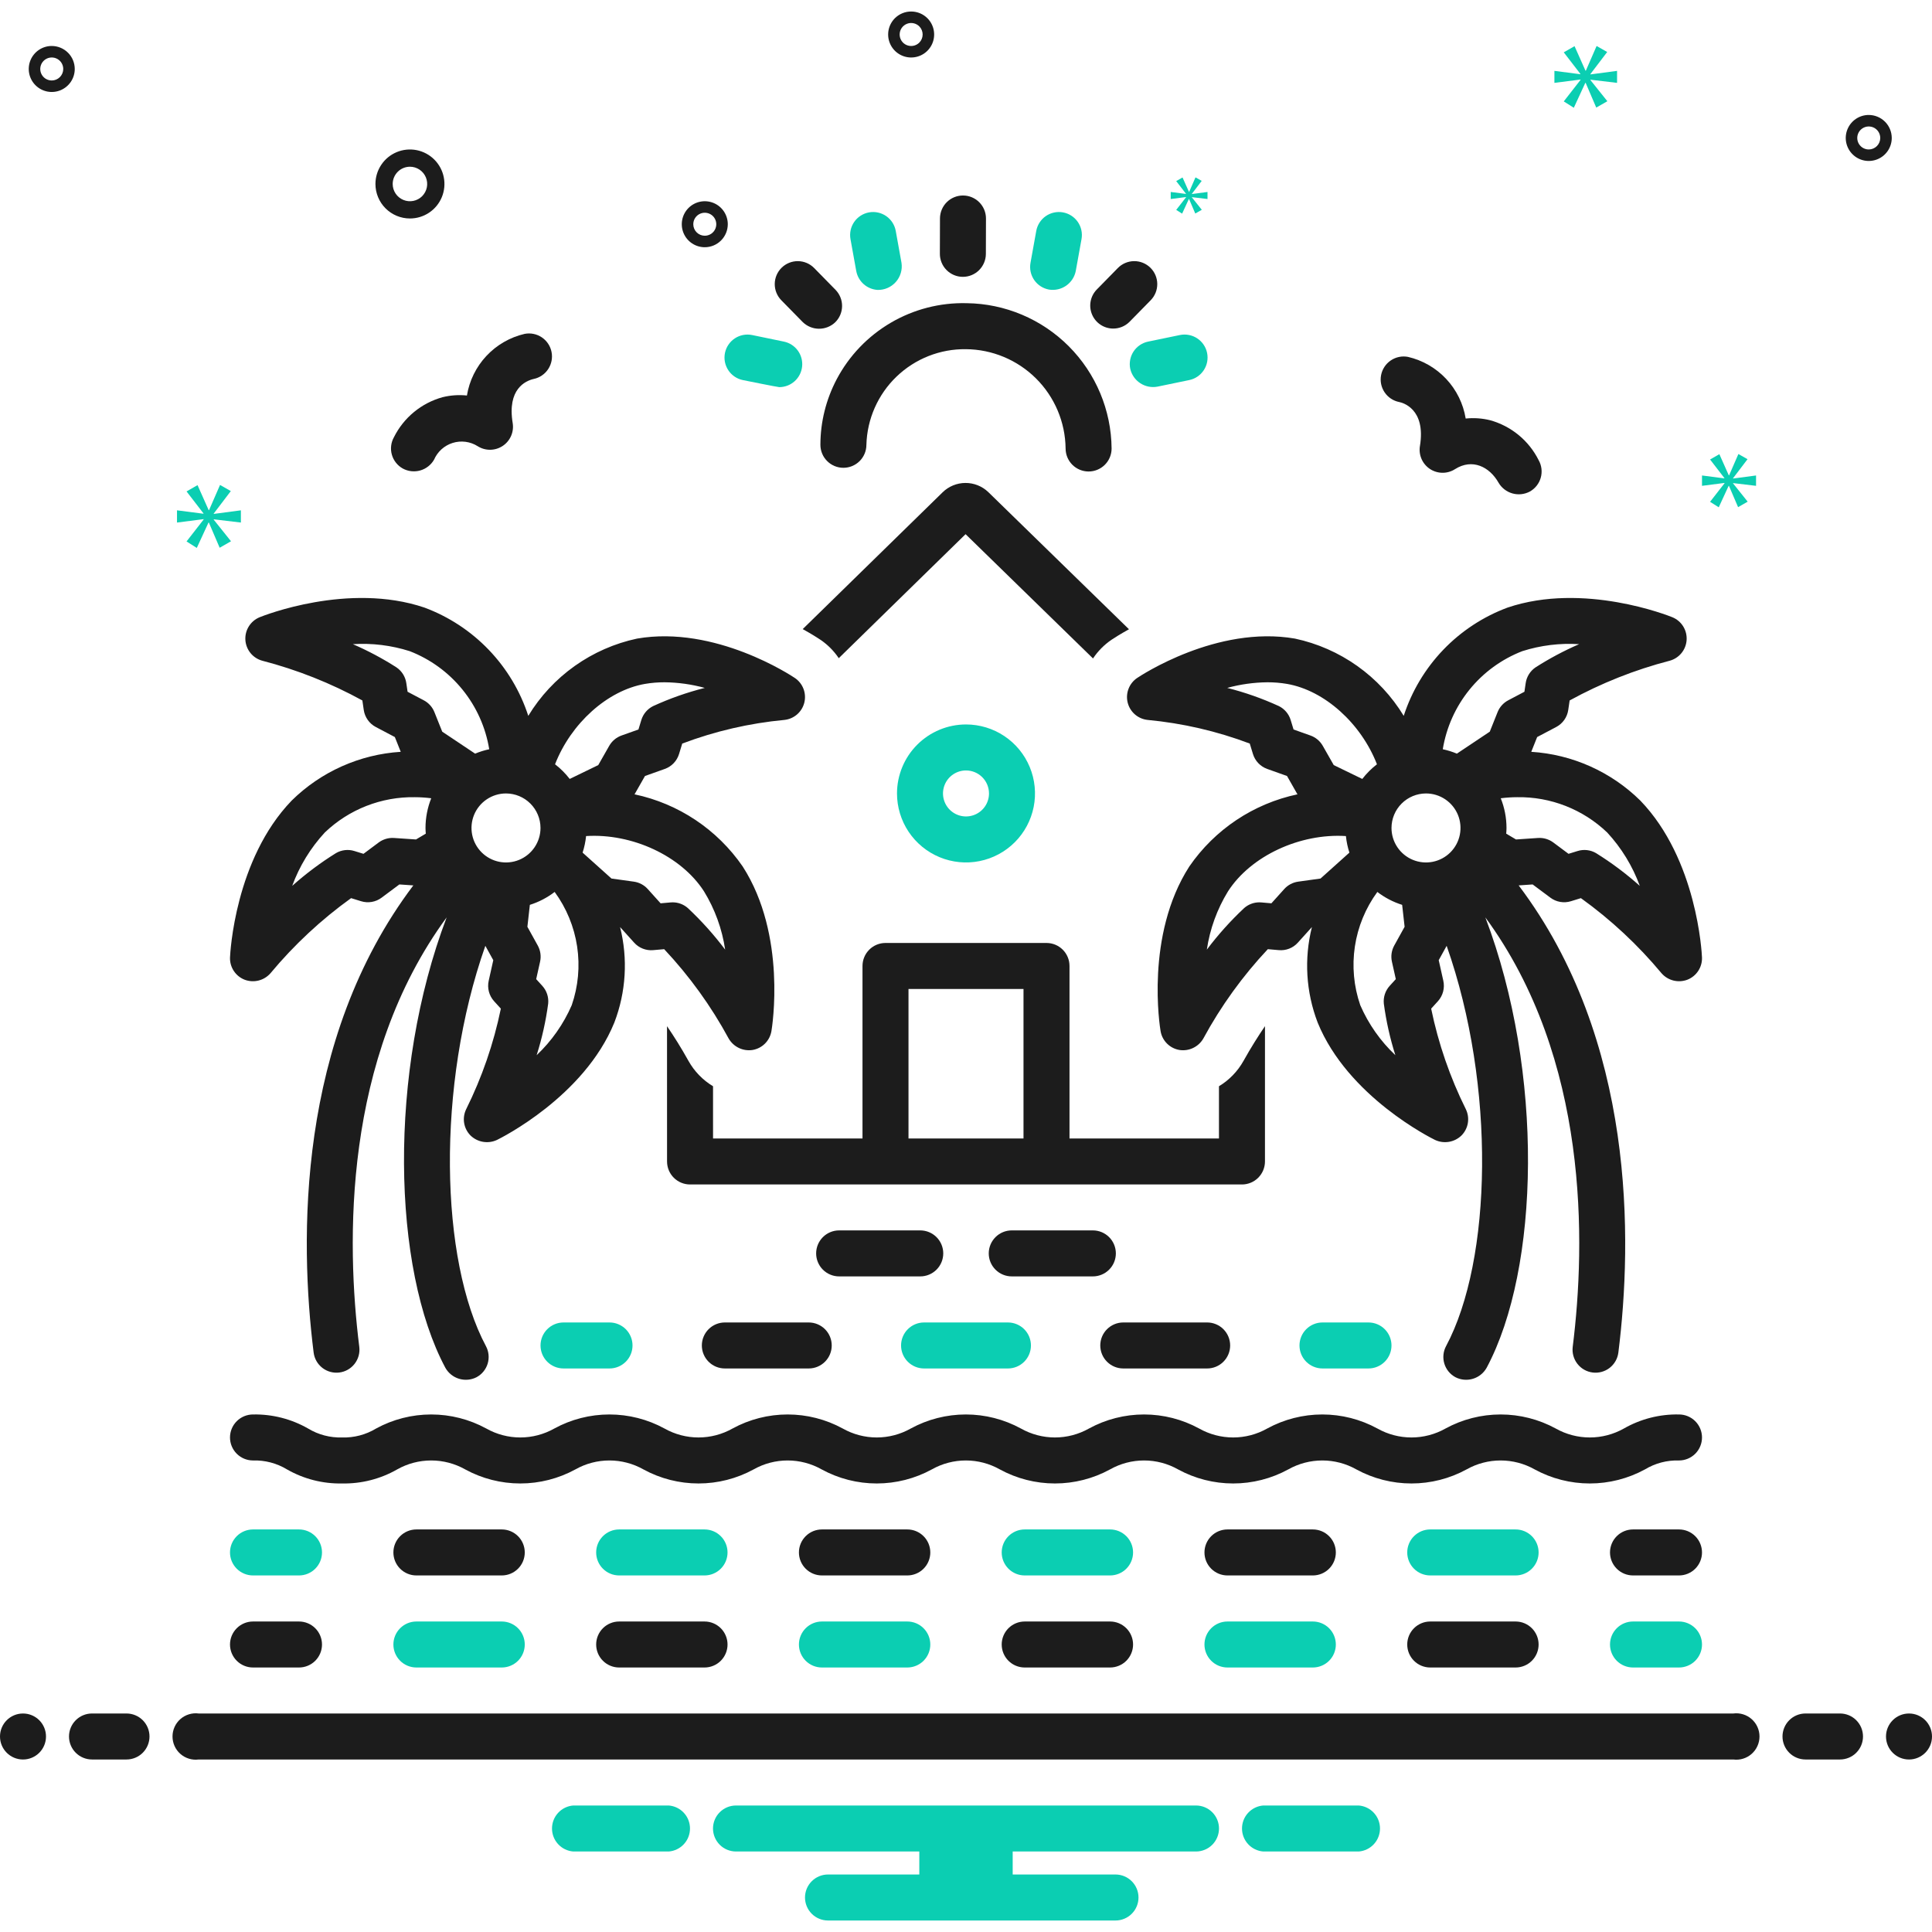 <svg width="168" height="168" viewBox="0 0 168 168" fill="none" xmlns="http://www.w3.org/2000/svg">
<path d="M83.721 24.073H83.728C84.257 24.073 84.765 23.863 85.139 23.49C85.514 23.116 85.726 22.609 85.728 22.08L85.737 19.006C85.739 18.475 85.53 17.966 85.156 17.59C84.782 17.214 84.274 17.001 83.744 17H83.737C83.208 17 82.7 17.209 82.325 17.583C81.951 17.957 81.739 18.464 81.737 18.993L81.728 22.067C81.726 22.597 81.935 23.107 82.309 23.483C82.683 23.859 83.191 24.072 83.721 24.073Z" fill="#1C1C1C"/>
<path d="M69.797 28.001C70.173 28.371 70.678 28.581 71.205 28.586C71.733 28.591 72.242 28.391 72.625 28.028C72.812 27.844 72.962 27.625 73.065 27.384C73.168 27.142 73.222 26.882 73.224 26.62C73.227 26.357 73.178 26.097 73.079 25.853C72.981 25.609 72.836 25.387 72.652 25.2L70.796 23.307C70.424 22.928 69.918 22.713 69.388 22.708C68.857 22.703 68.347 22.909 67.968 23.28C67.59 23.651 67.374 24.158 67.369 24.688C67.364 25.218 67.569 25.729 67.94 26.108L69.797 28.001Z" fill="#1C1C1C"/>
<path d="M74.456 23.568C74.538 24.008 74.764 24.408 75.099 24.706C75.433 25.003 75.857 25.18 76.304 25.21C76.603 25.219 76.901 25.161 77.176 25.042C77.451 24.923 77.697 24.745 77.896 24.521C78.095 24.297 78.243 24.032 78.328 23.745C78.414 23.457 78.436 23.155 78.392 22.858L77.891 20.081C77.797 19.559 77.499 19.096 77.064 18.793C76.628 18.491 76.09 18.374 75.568 18.468C75.046 18.562 74.583 18.86 74.28 19.295C73.978 19.731 73.861 20.269 73.955 20.791L74.456 23.568Z" fill="#0BCEB2"/>
<path d="M64.595 33.051C64.595 33.051 67.628 33.664 67.763 33.664C68.258 33.663 68.735 33.479 69.102 33.147C69.469 32.815 69.7 32.359 69.75 31.866C69.8 31.374 69.666 30.88 69.373 30.481C69.081 30.082 68.65 29.805 68.165 29.705L65.405 29.134C64.885 29.027 64.344 29.13 63.901 29.422C63.458 29.713 63.149 30.169 63.041 30.688C62.934 31.207 63.037 31.748 63.329 32.191C63.62 32.635 64.076 32.944 64.595 33.051Z" fill="#0BCEB2"/>
<path d="M96.775 28.571C97.039 28.575 97.301 28.526 97.546 28.429C97.791 28.331 98.014 28.185 98.203 28.001L100.06 26.108C100.244 25.92 100.389 25.698 100.487 25.455C100.585 25.211 100.635 24.951 100.632 24.688C100.63 24.425 100.575 24.166 100.473 23.924C100.37 23.682 100.22 23.463 100.033 23.279C99.845 23.095 99.623 22.95 99.38 22.852C99.136 22.754 98.875 22.704 98.613 22.707C98.35 22.71 98.09 22.764 97.849 22.867C97.607 22.97 97.388 23.119 97.204 23.307L95.348 25.2C95.082 25.483 94.903 25.836 94.835 26.218C94.766 26.601 94.81 26.994 94.962 27.352C95.113 27.709 95.365 28.015 95.687 28.231C96.009 28.448 96.387 28.566 96.775 28.571Z" fill="#1C1C1C"/>
<path d="M91.221 25.182C91.742 25.265 92.275 25.143 92.708 24.843C93.141 24.542 93.441 24.085 93.544 23.568L94.045 20.791C94.092 20.533 94.087 20.267 94.031 20.011C93.976 19.754 93.87 19.511 93.72 19.295C93.57 19.08 93.379 18.895 93.158 18.753C92.937 18.611 92.691 18.514 92.432 18.468C92.174 18.421 91.909 18.426 91.652 18.482C91.395 18.538 91.152 18.643 90.936 18.793C90.721 18.943 90.537 19.134 90.395 19.355C90.253 19.576 90.156 19.823 90.109 20.081L89.608 22.858C89.514 23.38 89.631 23.918 89.933 24.354C90.236 24.79 90.699 25.087 91.221 25.182Z" fill="#0BCEB2"/>
<path d="M98.282 32.069C98.399 32.583 98.71 33.032 99.151 33.321C99.592 33.611 100.127 33.719 100.646 33.622L103.405 33.051C103.663 32.999 103.908 32.896 104.126 32.748C104.344 32.601 104.531 32.412 104.675 32.192C104.82 31.973 104.92 31.727 104.97 31.468C105.019 31.21 105.017 30.944 104.964 30.686C104.911 30.429 104.807 30.184 104.659 29.967C104.511 29.749 104.321 29.563 104.101 29.419C103.881 29.275 103.635 29.175 103.376 29.127C103.118 29.078 102.852 29.08 102.595 29.134L99.835 29.705C99.578 29.758 99.334 29.862 99.116 30.009C98.899 30.157 98.713 30.346 98.569 30.565C98.424 30.785 98.325 31.031 98.276 31.289C98.227 31.547 98.228 31.812 98.282 32.069Z" fill="#0BCEB2"/>
<path d="M75.339 38.682C75.399 36.436 76.34 34.304 77.96 32.748C79.58 31.191 81.748 30.334 83.994 30.364C86.281 30.382 88.469 31.297 90.09 32.91C91.71 34.524 92.633 36.708 92.661 38.995C92.66 39.525 92.869 40.034 93.243 40.41C93.618 40.786 94.126 40.998 94.656 41C95.187 41.001 95.696 40.791 96.072 40.417C96.448 40.043 96.66 39.535 96.661 39.005C96.632 35.667 95.295 32.474 92.939 30.111C90.582 27.748 87.392 26.402 84.055 26.364C81.742 26.305 79.458 26.893 77.461 28.063C75.464 29.232 73.833 30.936 72.753 32.983C71.829 34.738 71.343 36.69 71.339 38.673C71.338 39.204 71.547 39.713 71.922 40.089C72.296 40.465 72.804 40.677 73.335 40.678C73.865 40.679 74.374 40.469 74.75 40.095C75.126 39.721 75.338 39.213 75.339 38.682Z" fill="#1C1C1C"/>
<path d="M78 68.996C78 70.182 78.352 71.342 79.011 72.329C79.671 73.316 80.608 74.085 81.704 74.539C82.8 74.993 84.007 75.112 85.171 74.88C86.334 74.649 87.403 74.077 88.243 73.238C89.082 72.399 89.653 71.33 89.885 70.166C90.116 69.002 89.997 67.796 89.543 66.7C89.089 65.603 88.32 64.666 87.333 64.007C86.347 63.347 85.187 62.996 84 62.996C82.409 62.997 80.884 63.63 79.759 64.755C78.634 65.88 78.002 67.405 78 68.996ZM86 68.996C86 69.391 85.883 69.778 85.663 70.107C85.443 70.436 85.131 70.692 84.765 70.843C84.4 70.995 83.998 71.034 83.61 70.957C83.222 70.88 82.865 70.689 82.586 70.41C82.306 70.13 82.116 69.774 82.038 69.386C81.961 68.998 82.001 68.596 82.152 68.23C82.304 67.865 82.56 67.552 82.889 67.333C83.218 67.113 83.604 66.996 84 66.996C84.53 66.996 85.039 67.207 85.414 67.582C85.789 67.957 85.999 68.465 86 68.996Z" fill="#0BCEB2"/>
<path d="M109.997 100.997L109.998 89.231C109.401 90.106 108.77 91.104 108.133 92.248C107.625 93.157 106.889 93.918 105.997 94.456L105.997 98.997H93V83.997C93 83.466 92.79 82.957 92.414 82.582C92.039 82.207 91.531 81.997 91 81.997H77C76.47 81.997 75.961 82.207 75.586 82.582C75.211 82.957 75 83.466 75 83.997V98.997H62.004L62.003 94.457C61.111 93.92 60.374 93.159 59.866 92.249C59.23 91.106 58.599 90.108 58.002 89.234L58.004 100.997C58.004 101.527 58.214 102.036 58.589 102.411C58.965 102.786 59.473 102.997 60.004 102.997H107.997C108.527 102.997 109.036 102.786 109.411 102.411C109.786 102.036 109.997 101.527 109.997 100.997ZM89 98.997H79V85.997H89V98.997Z" fill="#1C1C1C"/>
<path d="M71.354 55.639C71.978 56.065 72.515 56.606 72.936 57.233L83.963 46.45L95.045 57.257C95.469 56.62 96.012 56.07 96.644 55.638C96.832 55.511 97.374 55.161 98.171 54.718L85.93 42.782C85.394 42.272 84.681 41.99 83.941 41.996C83.201 42.001 82.492 42.293 81.964 42.811L69.801 54.704C70.613 55.154 71.164 55.511 71.354 55.639Z" fill="#1C1C1C"/>
<path d="M146 126.997C146.53 126.997 147.039 126.786 147.414 126.411C147.789 126.036 148 125.527 148 124.997C148 124.467 147.789 123.958 147.414 123.583C147.039 123.208 146.53 122.997 146 122.997C144.321 122.963 142.663 123.386 141.205 124.22C140.301 124.729 139.281 124.997 138.243 124.997C137.206 124.997 136.186 124.729 135.282 124.219C133.811 123.417 132.163 122.997 130.488 122.997C128.813 122.997 127.165 123.417 125.695 124.22C124.792 124.729 123.772 124.997 122.736 124.997C121.699 124.997 120.679 124.729 119.776 124.22C118.306 123.417 116.658 122.997 114.983 122.997C113.309 122.997 111.661 123.417 110.19 124.22C109.288 124.729 108.269 124.997 107.233 124.997C106.196 124.997 105.177 124.729 104.275 124.22C102.805 123.417 101.158 122.997 99.483 122.997C97.809 122.997 96.161 123.417 94.691 124.22C93.789 124.729 92.771 124.997 91.734 124.997C90.698 124.997 89.68 124.729 88.777 124.22C87.308 123.417 85.66 122.997 83.986 122.997C82.312 122.997 80.664 123.418 79.195 124.22C78.293 124.729 77.275 124.997 76.239 124.997C75.203 124.997 74.185 124.729 73.283 124.22C71.813 123.417 70.165 122.997 68.49 122.997C66.816 122.997 65.168 123.417 63.698 124.22C62.795 124.729 61.777 124.997 60.741 124.997C59.705 124.997 58.686 124.729 57.784 124.22C56.314 123.417 54.666 122.997 52.992 122.997C51.318 122.997 49.67 123.417 48.2 124.22C47.298 124.729 46.279 124.997 45.243 124.997C44.207 124.997 43.189 124.729 42.287 124.22C40.817 123.417 39.169 122.997 37.495 122.997C35.82 122.997 34.172 123.417 32.703 124.22C31.813 124.759 30.786 125.029 29.746 124.997C28.706 125.028 27.68 124.759 26.791 124.22C25.334 123.386 23.678 122.964 22 122.997C21.47 122.997 20.961 123.208 20.586 123.583C20.211 123.958 20 124.467 20 124.997C20 125.527 20.211 126.036 20.586 126.411C20.961 126.786 21.47 126.997 22 126.997C23.04 126.965 24.066 127.235 24.956 127.774C26.412 128.608 28.068 129.03 29.746 128.997C31.424 129.03 33.08 128.608 34.538 127.774C35.44 127.265 36.458 126.997 37.495 126.997C38.531 126.997 39.549 127.265 40.452 127.774C41.921 128.577 43.569 128.997 45.243 128.997C46.918 128.997 48.565 128.577 50.035 127.774C50.937 127.265 51.956 126.997 52.992 126.997C54.028 126.997 55.047 127.265 55.949 127.774C57.419 128.577 59.066 128.997 60.741 128.997C62.415 128.997 64.063 128.577 65.533 127.774C66.435 127.265 67.454 126.997 68.49 126.997C69.527 126.997 70.546 127.265 71.448 127.774C72.918 128.577 74.565 128.997 76.239 128.997C77.913 128.997 79.561 128.576 81.03 127.774C81.932 127.264 82.951 126.997 83.986 126.997C85.022 126.997 86.04 127.265 86.942 127.774C88.412 128.577 90.06 128.997 91.734 128.997C93.409 128.997 95.057 128.577 96.526 127.774C97.428 127.265 98.447 126.997 99.483 126.997C100.519 126.997 101.538 127.265 102.44 127.774C103.91 128.577 105.558 128.997 107.232 128.997C108.907 128.997 110.555 128.577 112.025 127.774C112.928 127.265 113.947 126.997 114.984 126.997C116.02 126.997 117.04 127.265 117.942 127.774C119.413 128.577 121.061 128.997 122.736 128.997C124.411 128.997 126.059 128.577 127.529 127.774C128.432 127.265 129.452 126.997 130.489 126.997C131.526 126.997 132.545 127.265 133.449 127.774C134.92 128.576 136.568 128.997 138.243 128.997C139.919 128.997 141.567 128.577 143.038 127.775C143.93 127.235 144.958 126.965 146 126.997Z" fill="#1C1C1C"/>
<path d="M146 132.995H142C141.47 132.995 140.961 133.206 140.586 133.581C140.211 133.956 140 134.465 140 134.995C140 135.526 140.211 136.034 140.586 136.409C140.961 136.784 141.47 136.995 142 136.995H146C146.53 136.995 147.039 136.784 147.414 136.409C147.789 136.034 148 135.526 148 134.995C148 134.465 147.789 133.956 147.414 133.581C147.039 133.206 146.53 132.995 146 132.995Z" fill="#1C1C1C"/>
<path d="M131.792 132.995H124.368C123.838 132.995 123.329 133.206 122.954 133.581C122.579 133.956 122.368 134.465 122.368 134.995C122.368 135.526 122.579 136.034 122.954 136.409C123.329 136.784 123.838 136.995 124.368 136.995H131.792C132.322 136.995 132.831 136.784 133.206 136.409C133.581 136.034 133.792 135.526 133.792 134.995C133.792 134.465 133.581 133.956 133.206 133.581C132.831 133.206 132.322 132.995 131.792 132.995Z" fill="#0BCEB2"/>
<path d="M78.896 132.995H71.472C70.942 132.995 70.433 133.206 70.058 133.581C69.683 133.956 69.472 134.465 69.472 134.995C69.472 135.526 69.683 136.034 70.058 136.409C70.433 136.784 70.942 136.995 71.472 136.995H78.896C79.426 136.995 79.935 136.784 80.31 136.409C80.685 136.034 80.896 135.526 80.896 134.995C80.896 134.465 80.685 133.956 80.31 133.581C79.935 133.206 79.426 132.995 78.896 132.995Z" fill="#1C1C1C"/>
<path d="M114.16 132.995H106.736C106.205 132.995 105.697 133.206 105.322 133.581C104.947 133.956 104.736 134.465 104.736 134.995C104.736 135.526 104.947 136.034 105.322 136.409C105.697 136.784 106.205 136.995 106.736 136.995H114.16C114.691 136.995 115.199 136.784 115.574 136.409C115.949 136.034 116.16 135.526 116.16 134.995C116.16 134.465 115.949 133.956 115.574 133.581C115.199 133.206 114.691 132.995 114.16 132.995Z" fill="#1C1C1C"/>
<path d="M96.528 132.995H89.104C88.574 132.995 88.065 133.206 87.69 133.581C87.315 133.956 87.104 134.465 87.104 134.995C87.104 135.526 87.315 136.034 87.69 136.409C88.065 136.784 88.574 136.995 89.104 136.995H96.528C97.058 136.995 97.567 136.784 97.942 136.409C98.317 136.034 98.528 135.526 98.528 134.995C98.528 134.465 98.317 133.956 97.942 133.581C97.567 133.206 97.058 132.995 96.528 132.995Z" fill="#0BCEB2"/>
<path d="M61.264 132.995H53.84C53.309 132.995 52.801 133.206 52.426 133.581C52.051 133.956 51.84 134.465 51.84 134.995C51.84 135.526 52.051 136.034 52.426 136.409C52.801 136.784 53.309 136.995 53.84 136.995H61.264C61.795 136.995 62.303 136.784 62.678 136.409C63.053 136.034 63.264 135.526 63.264 134.995C63.264 134.465 63.053 133.956 62.678 133.581C62.303 133.206 61.795 132.995 61.264 132.995Z" fill="#0BCEB2"/>
<path d="M43.632 132.995H36.208C35.678 132.995 35.169 133.206 34.794 133.581C34.419 133.956 34.208 134.465 34.208 134.995C34.208 135.526 34.419 136.034 34.794 136.409C35.169 136.784 35.678 136.995 36.208 136.995H43.632C44.162 136.995 44.671 136.784 45.046 136.409C45.421 136.034 45.632 135.526 45.632 134.995C45.632 134.465 45.421 133.956 45.046 133.581C44.671 133.206 44.162 132.995 43.632 132.995Z" fill="#1C1C1C"/>
<path d="M26 132.995H22C21.47 132.995 20.961 133.206 20.586 133.581C20.211 133.956 20 134.465 20 134.995C20 135.526 20.211 136.034 20.586 136.409C20.961 136.784 21.47 136.995 22 136.995H26C26.53 136.995 27.039 136.784 27.414 136.409C27.789 136.034 28 135.526 28 134.995C28 134.465 27.789 133.956 27.414 133.581C27.039 133.206 26.53 132.995 26 132.995Z" fill="#0BCEB2"/>
<path d="M146 141H142C141.47 141 140.961 141.211 140.586 141.586C140.211 141.961 140 142.47 140 143C140 143.53 140.211 144.039 140.586 144.414C140.961 144.789 141.47 145 142 145H146C146.53 145 147.039 144.789 147.414 144.414C147.789 144.039 148 143.53 148 143C148 142.47 147.789 141.961 147.414 141.586C147.039 141.211 146.53 141 146 141Z" fill="#0BCEB2"/>
<path d="M114.16 141H106.736C106.205 141 105.697 141.211 105.322 141.586C104.947 141.961 104.736 142.47 104.736 143C104.736 143.53 104.947 144.039 105.322 144.414C105.697 144.789 106.205 145 106.736 145H114.16C114.691 145 115.199 144.789 115.574 144.414C115.949 144.039 116.16 143.53 116.16 143C116.16 142.47 115.949 141.961 115.574 141.586C115.199 141.211 114.691 141 114.16 141Z" fill="#0BCEB2"/>
<path d="M43.632 141H36.208C35.678 141 35.169 141.211 34.794 141.586C34.419 141.961 34.208 142.47 34.208 143C34.208 143.53 34.419 144.039 34.794 144.414C35.169 144.789 35.678 145 36.208 145H43.632C44.162 145 44.671 144.789 45.046 144.414C45.421 144.039 45.632 143.53 45.632 143C45.632 142.47 45.421 141.961 45.046 141.586C44.671 141.211 44.162 141 43.632 141Z" fill="#0BCEB2"/>
<path d="M131.792 141H124.368C123.838 141 123.329 141.211 122.954 141.586C122.579 141.961 122.368 142.47 122.368 143C122.368 143.53 122.579 144.039 122.954 144.414C123.329 144.789 123.838 145 124.368 145H131.792C132.322 145 132.831 144.789 133.206 144.414C133.581 144.039 133.792 143.53 133.792 143C133.792 142.47 133.581 141.961 133.206 141.586C132.831 141.211 132.322 141 131.792 141Z" fill="#1C1C1C"/>
<path d="M78.896 141H71.472C70.942 141 70.433 141.211 70.058 141.586C69.683 141.961 69.472 142.47 69.472 143C69.472 143.53 69.683 144.039 70.058 144.414C70.433 144.789 70.942 145 71.472 145H78.896C79.426 145 79.935 144.789 80.31 144.414C80.685 144.039 80.896 143.53 80.896 143C80.896 142.47 80.685 141.961 80.31 141.586C79.935 141.211 79.426 141 78.896 141Z" fill="#0BCEB2"/>
<path d="M96.528 141H89.104C88.574 141 88.065 141.211 87.69 141.586C87.315 141.961 87.104 142.47 87.104 143C87.104 143.53 87.315 144.039 87.69 144.414C88.065 144.789 88.574 145 89.104 145H96.528C97.058 145 97.567 144.789 97.942 144.414C98.317 144.039 98.528 143.53 98.528 143C98.528 142.47 98.317 141.961 97.942 141.586C97.567 141.211 97.058 141 96.528 141Z" fill="#1C1C1C"/>
<path d="M61.264 141H53.84C53.309 141 52.801 141.211 52.426 141.586C52.051 141.961 51.84 142.47 51.84 143C51.84 143.53 52.051 144.039 52.426 144.414C52.801 144.789 53.309 145 53.84 145H61.264C61.795 145 62.303 144.789 62.678 144.414C63.053 144.039 63.264 143.53 63.264 143C63.264 142.47 63.053 141.961 62.678 141.586C62.303 141.211 61.795 141 61.264 141Z" fill="#1C1C1C"/>
<path d="M26 141H22C21.47 141 20.961 141.211 20.586 141.586C20.211 141.961 20 142.47 20 143C20 143.53 20.211 144.039 20.586 144.414C20.961 144.789 21.47 145 22 145H26C26.53 145 27.039 144.789 27.414 144.414C27.789 144.039 28 143.53 28 143C28 142.47 27.789 141.961 27.414 141.586C27.039 141.211 26.53 141 26 141Z" fill="#1C1C1C"/>
<path d="M114.999 114.997C114.468 114.997 113.959 115.208 113.584 115.583C113.209 115.958 112.999 116.467 112.999 116.997C112.999 117.528 113.209 118.036 113.584 118.411C113.959 118.786 114.468 118.997 114.999 118.997H118.999C119.529 118.997 120.038 118.786 120.413 118.411C120.788 118.036 120.999 117.528 120.999 116.997C120.999 116.467 120.788 115.958 120.413 115.583C120.038 115.208 119.529 114.997 118.999 114.997H114.999Z" fill="#0BCEB2"/>
<path d="M63.03 114.997C62.5 114.997 61.991 115.208 61.616 115.583C61.241 115.958 61.03 116.467 61.03 116.997C61.03 117.528 61.241 118.036 61.616 118.411C61.991 118.786 62.5 118.997 63.03 118.997H70.324C70.855 118.997 71.363 118.786 71.738 118.411C72.114 118.036 72.324 117.528 72.324 116.997C72.324 116.467 72.114 115.958 71.738 115.583C71.363 115.208 70.855 114.997 70.324 114.997H63.03Z" fill="#1C1C1C"/>
<path d="M80.353 118.997H87.647C88.177 118.997 88.686 118.786 89.061 118.411C89.436 118.036 89.647 117.528 89.647 116.997C89.647 116.467 89.436 115.958 89.061 115.583C88.686 115.208 88.177 114.997 87.647 114.997H80.353C79.823 114.997 79.314 115.208 78.939 115.583C78.564 115.958 78.353 116.467 78.353 116.997C78.353 117.528 78.564 118.036 78.939 118.411C79.314 118.786 79.823 118.997 80.353 118.997Z" fill="#0BCEB2"/>
<path d="M97.676 118.997H104.97C105.5 118.997 106.009 118.786 106.384 118.411C106.759 118.036 106.97 117.528 106.97 116.997C106.97 116.467 106.759 115.958 106.384 115.583C106.009 115.208 105.5 114.997 104.97 114.997H97.676C97.145 114.997 96.637 115.208 96.262 115.583C95.886 115.958 95.676 116.467 95.676 116.997C95.676 117.528 95.886 118.036 96.262 118.411C96.637 118.786 97.145 118.997 97.676 118.997Z" fill="#1C1C1C"/>
<path d="M49.002 114.997C48.471 114.997 47.962 115.208 47.587 115.583C47.212 115.958 47.002 116.467 47.002 116.997C47.002 117.528 47.212 118.036 47.587 118.411C47.962 118.786 48.471 118.997 49.002 118.997H53.002C53.532 118.997 54.041 118.786 54.416 118.411C54.791 118.036 55.002 117.528 55.002 116.997C55.002 116.467 54.791 115.958 54.416 115.583C54.041 115.208 53.532 114.997 53.002 114.997H49.002Z" fill="#0BCEB2"/>
<path d="M80.022 110.991C80.552 110.991 81.061 110.78 81.436 110.405C81.811 110.03 82.022 109.522 82.022 108.991C82.022 108.461 81.811 107.952 81.436 107.577C81.061 107.202 80.552 106.991 80.022 106.991H72.969C72.438 106.991 71.93 107.202 71.555 107.577C71.18 107.952 70.969 108.461 70.969 108.991C70.969 109.522 71.18 110.03 71.555 110.405C71.93 110.78 72.438 110.991 72.969 110.991H80.022Z" fill="#1C1C1C"/>
<path d="M97.031 108.991C97.031 108.461 96.82 107.952 96.445 107.577C96.07 107.202 95.562 106.991 95.031 106.991H87.978C87.448 106.991 86.939 107.202 86.564 107.577C86.189 107.952 85.978 108.461 85.978 108.991C85.978 109.522 86.189 110.03 86.564 110.405C86.939 110.78 87.448 110.991 87.978 110.991H95.031C95.562 110.991 96.07 110.78 96.445 110.405C96.82 110.03 97.031 109.522 97.031 108.991Z" fill="#1C1C1C"/>
<path d="M35.017 40.737C35.48 40.991 36.024 41.053 36.533 40.912C37.042 40.77 37.475 40.435 37.741 39.978C37.89 39.632 38.112 39.321 38.392 39.068C38.673 38.816 39.004 38.626 39.365 38.514C39.725 38.402 40.105 38.369 40.48 38.418C40.854 38.467 41.213 38.596 41.533 38.797C41.858 39.004 42.237 39.113 42.623 39.11C43.009 39.107 43.386 38.992 43.709 38.779C44.031 38.567 44.285 38.265 44.44 37.911C44.594 37.558 44.644 37.167 44.581 36.785C44.095 33.828 45.691 33.12 46.406 32.953C46.923 32.846 47.376 32.538 47.667 32.098C47.958 31.658 48.063 31.12 47.96 30.603C47.856 30.085 47.552 29.63 47.114 29.335C46.675 29.041 46.139 28.932 45.62 29.032C44.347 29.328 43.19 29.995 42.296 30.95C41.403 31.904 40.813 33.103 40.602 34.393C39.89 34.319 39.171 34.368 38.477 34.541C37.569 34.792 36.725 35.231 35.999 35.829C35.272 36.427 34.679 37.171 34.258 38.013C34.129 38.241 34.046 38.493 34.014 38.754C33.982 39.015 34.002 39.279 34.073 39.532C34.143 39.785 34.263 40.022 34.425 40.228C34.587 40.435 34.788 40.608 35.017 40.737Z" fill="#1C1C1C"/>
<path d="M121.675 34.961C121.916 35.008 124.011 35.509 123.472 38.787C123.41 39.168 123.459 39.559 123.613 39.913C123.768 40.266 124.022 40.568 124.344 40.781C124.667 40.993 125.044 41.108 125.43 41.111C125.816 41.114 126.195 41.005 126.521 40.797C128.017 39.844 129.519 40.576 130.312 41.98C130.58 42.434 131.014 42.767 131.522 42.908C132.029 43.05 132.572 42.989 133.037 42.739C133.265 42.61 133.466 42.437 133.628 42.23C133.79 42.023 133.91 41.787 133.98 41.534C134.051 41.281 134.071 41.016 134.039 40.756C134.007 40.495 133.925 40.243 133.795 40.014C133.374 39.172 132.781 38.428 132.054 37.83C131.327 37.232 130.483 36.793 129.576 36.542C128.882 36.37 128.163 36.321 127.451 36.394C127.24 35.104 126.65 33.905 125.757 32.951C124.863 31.997 123.706 31.329 122.433 31.033C121.912 30.934 121.374 31.046 120.936 31.343C120.498 31.64 120.195 32.099 120.095 32.619C119.994 33.139 120.104 33.678 120.401 34.117C120.697 34.556 121.155 34.859 121.675 34.961Z" fill="#1C1C1C"/>
<path d="M20.002 83.245C19.984 83.661 20.096 84.072 20.324 84.421C20.551 84.77 20.882 85.04 21.27 85.192C21.658 85.339 22.083 85.364 22.486 85.263C22.889 85.162 23.251 84.939 23.524 84.625C25.574 82.162 27.928 79.969 30.53 78.099L31.398 78.367C31.699 78.46 32.017 78.481 32.327 78.427C32.638 78.374 32.931 78.248 33.183 78.059L34.727 76.908L35.942 76.991C25.786 90.449 26.049 107.84 27.273 117.616C27.34 118.142 27.612 118.62 28.031 118.945C28.45 119.27 28.98 119.415 29.506 119.349C30.032 119.284 30.51 119.012 30.835 118.593C31.161 118.175 31.307 117.645 31.242 117.119C30.11 108.078 29.814 92.078 38.839 79.773C33.716 93.271 34.111 110.304 38.728 118.939C38.986 119.399 39.412 119.741 39.916 119.893C40.421 120.046 40.965 119.999 41.434 119.76C41.666 119.636 41.871 119.468 42.038 119.265C42.204 119.062 42.329 118.828 42.406 118.577C42.482 118.326 42.508 118.062 42.482 117.8C42.456 117.539 42.379 117.285 42.255 117.054C38.261 109.583 37.915 94.432 42.204 82.246L42.894 83.493L42.495 85.284C42.425 85.598 42.431 85.923 42.514 86.233C42.596 86.543 42.752 86.829 42.968 87.066L43.552 87.708C42.926 90.743 41.912 93.684 40.534 96.458C40.353 96.833 40.293 97.254 40.362 97.664C40.432 98.074 40.627 98.452 40.922 98.745C41.22 99.032 41.598 99.222 42.007 99.29C42.415 99.358 42.834 99.302 43.21 99.127C43.519 98.977 50.795 95.371 53.421 88.917C54.438 86.266 54.612 83.367 53.92 80.614L55.142 81.968C55.349 82.199 55.607 82.378 55.895 82.491C56.183 82.604 56.494 82.649 56.802 82.621L57.755 82.537C59.949 84.874 61.834 87.484 63.361 90.303C63.567 90.661 63.876 90.948 64.249 91.126C64.621 91.305 65.039 91.366 65.447 91.301C65.856 91.231 66.232 91.036 66.525 90.742C66.817 90.449 67.011 90.072 67.081 89.663C67.138 89.326 68.434 81.332 64.583 75.347C62.367 72.126 58.999 69.879 55.174 69.071C55.179 69.063 55.187 69.057 55.192 69.048L56.086 67.478L57.807 66.864C58.101 66.759 58.367 66.587 58.582 66.362C58.798 66.136 58.957 65.863 59.048 65.564L59.325 64.658C62.182 63.578 65.17 62.887 68.21 62.602C68.618 62.559 69.003 62.391 69.313 62.122C69.623 61.853 69.842 61.495 69.941 61.096C70.04 60.698 70.014 60.279 69.867 59.896C69.72 59.513 69.459 59.184 69.118 58.955C68.838 58.766 62.188 54.351 55.395 55.53C53.445 55.947 51.6 56.758 49.973 57.913C48.347 59.068 46.974 60.543 45.938 62.248C45.24 60.099 44.065 58.137 42.501 56.506C40.937 54.876 39.025 53.62 36.908 52.833C30.296 50.597 22.893 53.544 22.581 53.671C22.193 53.829 21.865 54.104 21.642 54.458C21.418 54.813 21.312 55.228 21.337 55.646C21.363 56.064 21.519 56.463 21.783 56.788C22.047 57.112 22.407 57.346 22.811 57.455C25.842 58.242 28.764 59.403 31.51 60.909L31.631 61.737C31.677 62.049 31.795 62.345 31.977 62.602C32.158 62.859 32.398 63.07 32.677 63.217L34.334 64.091L34.847 65.375C31.279 65.6 27.911 67.105 25.364 69.615C20.42 74.739 20.017 82.899 20.002 83.245ZM61.218 77.51C62.166 79.058 62.792 80.781 63.057 82.576C62.082 81.281 60.997 80.072 59.814 78.964C59.449 78.642 58.979 78.464 58.492 78.464C58.434 78.464 58.375 78.467 58.316 78.472L57.444 78.549L56.324 77.306C56.009 76.957 55.581 76.73 55.115 76.665L53.171 76.394L50.661 74.141C50.813 73.673 50.914 73.191 50.964 72.701C54.962 72.448 59.234 74.425 61.218 77.51ZM56.08 59.471C56.644 59.375 57.215 59.327 57.788 59.329C58.97 59.341 60.145 59.505 61.286 59.818C59.743 60.207 58.239 60.737 56.792 61.4C56.549 61.521 56.332 61.69 56.156 61.898C55.98 62.105 55.849 62.346 55.769 62.607L55.517 63.434L54.043 63.959C53.592 64.12 53.214 64.437 52.977 64.853L52.022 66.53L49.54 67.734C49.171 67.256 48.743 66.827 48.265 66.459C49.644 62.914 52.809 60.04 56.08 59.471ZM48.231 77.56C49.256 78.96 49.926 80.587 50.185 82.303C50.443 84.019 50.282 85.771 49.715 87.411C49.002 89.05 47.964 90.527 46.665 91.755C47.129 90.293 47.464 88.794 47.667 87.275C47.695 86.995 47.665 86.713 47.577 86.446C47.489 86.179 47.345 85.933 47.156 85.725L46.625 85.142L46.964 83.623C47.07 83.147 46.998 82.647 46.762 82.22L45.86 80.591L46.074 78.683C46.853 78.438 47.583 78.058 48.231 77.56ZM47 71.996C47 72.59 46.824 73.17 46.494 73.663C46.165 74.156 45.696 74.541 45.148 74.768C44.6 74.995 43.997 75.055 43.415 74.939C42.833 74.823 42.298 74.537 41.879 74.118C41.459 73.698 41.173 73.164 41.057 72.582C40.942 72 41.001 71.397 41.228 70.848C41.455 70.3 41.84 69.832 42.333 69.502C42.827 69.172 43.407 68.996 44 68.996C44.795 68.997 45.558 69.314 46.12 69.876C46.683 70.439 46.999 71.201 47 71.996ZM34.478 58.035C33.27 57.261 32.001 56.585 30.683 56.014C32.355 55.909 34.031 56.115 35.626 56.622C37.422 57.318 39.005 58.472 40.217 59.968C41.43 61.464 42.231 63.251 42.541 65.152C42.121 65.241 41.711 65.369 41.315 65.534L38.455 63.623L37.775 61.923C37.599 61.482 37.271 61.118 36.851 60.896L35.442 60.153L35.331 59.398C35.291 59.124 35.195 58.862 35.048 58.627C34.901 58.392 34.707 58.191 34.478 58.035ZM28.243 72.392C30.348 70.376 33.165 69.272 36.081 69.321C36.555 69.323 37.029 69.354 37.499 69.414C37.17 70.235 37.001 71.112 37 71.996C37 72.164 37.013 72.328 37.025 72.492L36.174 72.997L34.26 72.867C33.784 72.836 33.313 72.975 32.93 73.259L31.607 74.246L30.812 74C30.548 73.918 30.27 73.892 29.995 73.924C29.721 73.955 29.456 74.043 29.217 74.182C27.868 75.021 26.594 75.975 25.409 77.032C26.037 75.313 27.001 73.736 28.243 72.392Z" fill="#1C1C1C"/>
<path d="M98.059 61.096C98.158 61.495 98.378 61.853 98.687 62.122C98.997 62.391 99.382 62.559 99.79 62.602C102.83 62.887 105.819 63.578 108.675 64.657L108.952 65.564C109.043 65.863 109.203 66.136 109.418 66.362C109.634 66.587 109.899 66.759 110.193 66.864L111.915 67.478L112.808 69.048C112.813 69.057 112.821 69.063 112.826 69.071C109.002 69.879 105.633 72.126 103.418 75.347C99.567 81.332 100.862 89.326 100.92 89.663C100.989 90.072 101.183 90.449 101.476 90.742C101.768 91.036 102.145 91.231 102.553 91.301C102.961 91.366 103.379 91.305 103.751 91.126C104.124 90.948 104.434 90.661 104.639 90.303C106.167 87.484 108.051 84.874 110.245 82.537L111.198 82.62C111.506 82.648 111.817 82.604 112.105 82.491C112.394 82.378 112.651 82.199 112.858 81.968L114.08 80.614C113.388 83.367 113.562 86.266 114.579 88.917C117.205 95.371 124.482 98.977 124.79 99.127C125.166 99.302 125.585 99.358 125.993 99.29C126.402 99.222 126.78 99.032 127.078 98.745C127.373 98.452 127.568 98.074 127.638 97.664C127.708 97.254 127.648 96.833 127.467 96.458C126.088 93.684 125.074 90.743 124.449 87.708L125.033 87.066C125.249 86.829 125.404 86.543 125.487 86.233C125.569 85.923 125.576 85.598 125.506 85.284L125.106 83.493L125.796 82.246C130.086 94.432 129.739 109.583 125.745 117.054C125.621 117.285 125.544 117.539 125.518 117.8C125.492 118.062 125.518 118.326 125.595 118.577C125.671 118.828 125.796 119.062 125.962 119.265C126.129 119.468 126.334 119.636 126.566 119.76C127.036 119.999 127.58 120.046 128.084 119.893C128.588 119.741 129.014 119.399 129.272 118.939C133.889 110.304 134.284 93.271 129.161 79.773C138.186 92.078 137.89 108.077 136.758 117.119C136.693 117.645 136.839 118.175 137.165 118.593C137.49 119.012 137.968 119.284 138.494 119.349C139.02 119.415 139.551 119.27 139.969 118.945C140.388 118.62 140.66 118.142 140.727 117.616C141.952 107.84 142.214 90.449 132.058 76.991L133.273 76.908L134.817 78.059C135.069 78.248 135.363 78.374 135.673 78.427C135.983 78.481 136.302 78.46 136.602 78.367L137.471 78.099C140.072 79.969 142.426 82.162 144.476 84.625C144.749 84.939 145.111 85.162 145.514 85.263C145.917 85.364 146.342 85.339 146.73 85.192C147.118 85.04 147.449 84.77 147.676 84.421C147.904 84.072 148.016 83.661 147.998 83.245C147.984 82.899 147.58 74.739 142.636 69.615C140.089 67.105 136.722 65.6 133.153 65.375L133.666 64.091L135.324 63.217C135.602 63.07 135.842 62.859 136.024 62.602C136.205 62.345 136.324 62.049 136.369 61.737L136.491 60.909C139.236 59.403 142.158 58.242 145.189 57.455C145.593 57.346 145.953 57.112 146.217 56.788C146.482 56.463 146.637 56.064 146.663 55.646C146.688 55.228 146.582 54.813 146.359 54.458C146.136 54.104 145.807 53.829 145.419 53.671C145.108 53.544 137.704 50.597 131.093 52.833C128.975 53.62 127.063 54.876 125.499 56.506C123.936 58.137 122.761 60.099 122.063 62.248C121.027 60.543 119.653 59.068 118.027 57.913C116.401 56.758 114.556 55.947 112.605 55.53C105.812 54.351 99.162 58.767 98.882 58.955C98.542 59.184 98.28 59.513 98.133 59.896C97.986 60.279 97.96 60.698 98.059 61.096ZM114.829 76.394L112.885 76.665C112.419 76.73 111.991 76.957 111.676 77.306L110.556 78.549L109.684 78.472C109.625 78.467 109.566 78.464 109.508 78.464C109.021 78.464 108.551 78.642 108.186 78.964C107.003 80.072 105.918 81.281 104.943 82.576C105.208 80.781 105.834 79.058 106.782 77.51C108.766 74.425 113.038 72.448 117.036 72.701C117.086 73.19 117.187 73.673 117.339 74.141L114.829 76.394ZM139.757 72.392C140.999 73.736 141.963 75.313 142.591 77.032C141.406 75.975 140.132 75.021 138.783 74.182C138.544 74.043 138.279 73.955 138.005 73.924C137.73 73.892 137.452 73.918 137.188 74L136.393 74.245L135.07 73.259C134.687 72.975 134.216 72.836 133.74 72.867L131.826 72.997L130.975 72.492C130.987 72.328 131 72.164 131 71.996C130.999 71.112 130.83 70.235 130.5 69.414C130.971 69.354 131.445 69.323 131.92 69.321C134.835 69.272 137.652 70.376 139.757 72.392ZM132.374 56.622C133.969 56.115 135.645 55.909 137.316 56.014C135.999 56.585 134.73 57.261 133.522 58.035C133.293 58.191 133.099 58.392 132.952 58.627C132.805 58.862 132.709 59.124 132.669 59.398L132.558 60.153L131.149 60.896C130.729 61.118 130.401 61.482 130.225 61.923L129.546 63.623L126.685 65.534C126.289 65.369 125.879 65.241 125.459 65.152C125.769 63.251 126.57 61.464 127.783 59.968C128.995 58.472 130.578 57.318 132.374 56.622ZM124 68.996C124.593 68.996 125.173 69.172 125.667 69.502C126.16 69.832 126.545 70.3 126.772 70.848C126.999 71.397 127.058 72 126.942 72.582C126.827 73.164 126.541 73.698 126.121 74.118C125.702 74.537 125.167 74.823 124.585 74.939C124.003 75.055 123.4 74.995 122.852 74.768C122.304 74.541 121.835 74.156 121.506 73.663C121.176 73.17 121 72.59 121 71.996C121.001 71.201 121.317 70.439 121.88 69.876C122.442 69.314 123.205 68.997 124 68.996ZM121.926 78.683L122.14 80.591L121.238 82.22C121.002 82.647 120.93 83.146 121.036 83.623L121.375 85.142L120.844 85.725C120.655 85.933 120.511 86.179 120.423 86.446C120.335 86.713 120.305 86.995 120.333 87.275C120.536 88.794 120.871 90.293 121.335 91.755C120.036 90.527 118.998 89.05 118.285 87.411C117.718 85.771 117.557 84.019 117.815 82.303C118.074 80.587 118.744 78.96 119.769 77.56C120.417 78.058 121.147 78.438 121.926 78.683ZM110.212 59.329C110.785 59.327 111.356 59.375 111.92 59.471C115.19 60.04 118.356 62.914 119.735 66.459C119.257 66.827 118.829 67.256 118.46 67.734L115.978 66.53L115.023 64.853C114.786 64.437 114.408 64.12 113.957 63.959L112.483 63.434L112.231 62.607C112.151 62.346 112.02 62.105 111.844 61.898C111.668 61.69 111.451 61.521 111.208 61.4C109.761 60.737 108.257 60.207 106.714 59.818C107.854 59.505 109.03 59.341 110.212 59.329Z" fill="#1C1C1C"/>
<path d="M2 153C3.105 153 4 152.105 4 151C4 149.895 3.105 149 2 149C0.895 149 0 149.895 0 151C0 152.105 0.895 153 2 153Z" fill="#1C1C1C"/>
<path d="M11 148.999H8C7.47 148.999 6.961 149.21 6.586 149.585C6.211 149.96 6 150.469 6 150.999C6 151.529 6.211 152.038 6.586 152.413C6.961 152.788 7.47 152.999 8 152.999H11C11.53 152.999 12.039 152.788 12.414 152.413C12.789 152.038 13 151.529 13 150.999C13 150.469 12.789 149.96 12.414 149.585C12.039 149.21 11.53 148.999 11 148.999Z" fill="#1C1C1C"/>
<path d="M160 148.999H157C156.47 148.999 155.961 149.21 155.586 149.585C155.211 149.96 155 150.469 155 150.999C155 151.529 155.211 152.038 155.586 152.413C155.961 152.788 156.47 152.999 157 152.999H160C160.53 152.999 161.039 152.788 161.414 152.413C161.789 152.038 162 151.529 162 150.999C162 150.469 161.789 149.96 161.414 149.585C161.039 149.21 160.53 148.999 160 148.999Z" fill="#1C1C1C"/>
<path d="M166 153C167.105 153 168 152.105 168 151C168 149.895 167.105 149 166 149C164.895 149 164 149.895 164 151C164 152.105 164.895 153 166 153Z" fill="#1C1C1C"/>
<path d="M118.154 157H109.846C109.343 157.04 108.874 157.268 108.532 157.639C108.19 158.01 108 158.496 108 159C108 159.504 108.19 159.99 108.532 160.361C108.874 160.732 109.343 160.96 109.846 161H118.154C118.657 160.96 119.126 160.732 119.468 160.361C119.81 159.99 120 159.504 120 159C120 158.496 119.81 158.01 119.468 157.639C119.126 157.268 118.657 157.04 118.154 157Z" fill="#0BCEB2"/>
<path d="M58.154 157H49.846C49.343 157.04 48.874 157.268 48.532 157.639C48.19 158.01 48 158.496 48 159C48 159.504 48.19 159.99 48.532 160.361C48.874 160.732 49.343 160.96 49.846 161H58.154C58.657 160.96 59.126 160.732 59.468 160.361C59.81 159.99 60 159.504 60 159C60 158.496 59.81 158.01 59.468 157.639C59.126 157.268 58.657 157.04 58.154 157Z" fill="#0BCEB2"/>
<path d="M104 157H64C63.47 157 62.961 157.211 62.586 157.586C62.211 157.961 62 158.47 62 159C62 159.53 62.211 160.039 62.586 160.414C62.961 160.789 63.47 161 64 161H79.94V163H72C71.47 163 70.961 163.211 70.586 163.586C70.211 163.961 70 164.47 70 165C70 165.53 70.211 166.039 70.586 166.414C70.961 166.789 71.47 167 72 167H97C97.53 167 98.039 166.789 98.414 166.414C98.789 166.039 99 165.53 99 165C99 164.47 98.789 163.961 98.414 163.586C98.039 163.211 97.53 163 97 163H88.06V161H104C104.53 161 105.039 160.789 105.414 160.414C105.789 160.039 106 159.53 106 159C106 158.47 105.789 157.961 105.414 157.586C105.039 157.211 104.53 157 104 157Z" fill="#0BCEB2"/>
<path d="M150.721 152.999H17.279C16.994 153.037 16.705 153.013 16.431 152.929C16.156 152.846 15.902 152.705 15.687 152.515C15.471 152.326 15.298 152.093 15.18 151.831C15.062 151.57 15.001 151.286 15.001 150.999C15.001 150.712 15.062 150.429 15.18 150.167C15.298 149.906 15.471 149.673 15.687 149.484C15.902 149.294 16.156 149.153 16.431 149.07C16.705 148.986 16.994 148.962 17.279 148.999H150.721C151.006 148.962 151.295 148.986 151.57 149.07C151.844 149.153 152.098 149.294 152.313 149.484C152.529 149.673 152.702 149.906 152.82 150.167C152.939 150.429 153 150.712 153 150.999C153 151.286 152.939 151.57 152.82 151.831C152.702 152.093 152.529 152.326 152.313 152.515C152.098 152.705 151.844 152.846 151.57 152.929C151.295 153.013 151.006 153.037 150.721 152.999Z" fill="#1C1C1C"/>
<path d="M35.647 18.998C36.24 18.998 36.82 18.823 37.314 18.493C37.807 18.163 38.192 17.695 38.419 17.147C38.646 16.598 38.705 15.995 38.589 15.413C38.474 14.831 38.188 14.297 37.768 13.877C37.349 13.458 36.814 13.172 36.232 13.056C35.65 12.94 35.047 13 34.499 13.227C33.951 13.454 33.482 13.838 33.153 14.332C32.823 14.825 32.647 15.405 32.647 15.998C32.648 16.794 32.964 17.556 33.527 18.119C34.089 18.681 34.852 18.998 35.647 18.998ZM35.647 14.498C35.944 14.498 36.234 14.586 36.48 14.751C36.727 14.916 36.919 15.15 37.033 15.425C37.146 15.699 37.176 16 37.118 16.291C37.06 16.582 36.917 16.849 36.708 17.059C36.498 17.269 36.231 17.412 35.94 17.47C35.649 17.528 35.347 17.498 35.073 17.384C34.799 17.271 34.565 17.079 34.4 16.832C34.235 16.585 34.147 16.295 34.147 15.998C34.147 15.601 34.306 15.22 34.587 14.938C34.868 14.657 35.249 14.499 35.647 14.498Z" fill="#1C1C1C"/>
<path d="M162.5 9.997C162.104 9.997 161.718 10.114 161.389 10.334C161.06 10.554 160.804 10.866 160.652 11.232C160.501 11.597 160.461 11.999 160.538 12.387C160.616 12.775 160.806 13.132 161.086 13.411C161.365 13.691 161.722 13.882 162.11 13.959C162.498 14.036 162.9 13.996 163.265 13.845C163.631 13.694 163.943 13.437 164.163 13.108C164.383 12.779 164.5 12.393 164.5 11.997C164.499 11.467 164.288 10.959 163.914 10.584C163.539 10.209 163.03 9.998 162.5 9.997ZM162.5 12.997C162.302 12.997 162.109 12.938 161.944 12.829C161.78 12.719 161.652 12.562 161.576 12.38C161.5 12.197 161.481 11.996 161.519 11.802C161.558 11.608 161.653 11.43 161.793 11.29C161.933 11.15 162.111 11.055 162.305 11.016C162.499 10.978 162.7 10.998 162.883 11.073C163.065 11.149 163.222 11.277 163.331 11.441C163.441 11.606 163.5 11.799 163.5 11.997C163.5 12.262 163.394 12.516 163.207 12.704C163.019 12.891 162.765 12.997 162.5 12.997Z" fill="#1C1C1C"/>
<path d="M4.5 3.998C4.104 3.998 3.718 4.115 3.389 4.335C3.06 4.555 2.804 4.867 2.652 5.233C2.501 5.598 2.461 6 2.538 6.388C2.616 6.776 2.806 7.133 3.086 7.412C3.365 7.692 3.722 7.882 4.11 7.96C4.498 8.037 4.9 7.997 5.265 7.846C5.631 7.694 5.943 7.438 6.163 7.109C6.383 6.78 6.5 6.394 6.5 5.998C6.499 5.468 6.288 4.959 5.914 4.585C5.539 4.21 5.03 3.999 4.5 3.998ZM4.5 6.998C4.302 6.998 4.109 6.939 3.944 6.83C3.78 6.72 3.652 6.563 3.576 6.381C3.5 6.198 3.481 5.997 3.519 5.803C3.558 5.609 3.653 5.431 3.793 5.291C3.933 5.151 4.111 5.056 4.305 5.017C4.499 4.979 4.7 4.998 4.883 5.074C5.065 5.15 5.222 5.278 5.331 5.442C5.441 5.607 5.5 5.8 5.5 5.998C5.5 6.263 5.394 6.517 5.207 6.705C5.019 6.892 4.765 6.998 4.5 6.998Z" fill="#1C1C1C"/>
<path d="M77.836 1.566C77.552 1.842 77.357 2.196 77.274 2.582C77.192 2.969 77.226 3.372 77.372 3.739C77.519 4.107 77.771 4.423 78.097 4.647C78.422 4.871 78.808 4.994 79.203 4.999C79.599 5.005 79.987 4.893 80.319 4.678C80.651 4.462 80.911 4.154 81.068 3.79C81.224 3.427 81.269 3.025 81.197 2.636C81.125 2.247 80.94 1.888 80.664 1.605C80.294 1.225 79.788 1.008 79.258 1.001C78.728 0.993 78.216 1.197 77.836 1.566ZM79.928 3.716C79.786 3.854 79.607 3.947 79.412 3.983C79.218 4.019 79.017 3.996 78.835 3.918C78.653 3.84 78.499 3.71 78.391 3.544C78.284 3.378 78.228 3.184 78.231 2.986C78.233 2.788 78.295 2.596 78.407 2.433C78.519 2.27 78.677 2.144 78.861 2.071C79.044 1.997 79.246 1.98 79.439 2.022C79.632 2.063 79.809 2.16 79.947 2.302C80.132 2.492 80.234 2.748 80.23 3.013C80.226 3.278 80.118 3.531 79.928 3.716Z" fill="#1C1C1C"/>
<path d="M63.286 19.498C63.286 19.103 63.168 18.716 62.949 18.387C62.729 18.058 62.416 17.802 62.051 17.651C61.686 17.499 61.283 17.46 60.895 17.537C60.508 17.614 60.151 17.805 59.871 18.084C59.592 18.364 59.401 18.72 59.324 19.108C59.247 19.496 59.286 19.898 59.438 20.264C59.589 20.629 59.846 20.942 60.175 21.162C60.503 21.381 60.89 21.498 61.286 21.498C61.816 21.498 62.324 21.287 62.699 20.912C63.074 20.537 63.285 20.029 63.286 19.498ZM60.286 19.498C60.286 19.301 60.344 19.107 60.454 18.943C60.564 18.779 60.72 18.65 60.903 18.575C61.086 18.499 61.287 18.479 61.481 18.518C61.675 18.556 61.853 18.652 61.993 18.791C62.133 18.931 62.228 19.11 62.266 19.303C62.305 19.497 62.285 19.698 62.209 19.881C62.134 20.064 62.006 20.22 61.841 20.33C61.677 20.44 61.483 20.498 61.286 20.498C61.02 20.498 60.766 20.393 60.579 20.205C60.391 20.018 60.286 19.764 60.286 19.498Z" fill="#1C1C1C"/>
<path d="M18.585 44.657L20.071 42.702L19.133 42.17L18.178 44.36H18.146L17.177 42.185L16.222 42.733L17.693 44.642V44.673L15.392 44.376V45.439L17.708 45.143V45.174L16.222 47.082L17.113 47.646L18.131 45.439H18.162L19.101 47.63L20.087 47.067L18.585 45.189V45.158L20.947 45.439V44.376L18.585 44.688V44.657Z" fill="#0BCEB2"/>
<path d="M103.135 17.153L102.279 18.252L102.793 18.576L103.379 17.306H103.397L103.937 18.567L104.505 18.243L103.64 17.161V17.144L105 17.306V16.693L103.64 16.873V16.855L104.496 15.729L103.956 15.423L103.406 16.684H103.388L102.829 15.432L102.279 15.747L103.127 16.846V16.864L101.802 16.693V17.306L103.135 17.135V17.153Z" fill="#0BCEB2"/>
<path d="M140.614 7.206V6.163L138.297 6.47V6.439L139.756 4.521L138.835 3.999L137.899 6.147H137.868L136.917 4.014L135.979 4.551L137.423 6.424V6.455L135.166 6.163V7.206L137.438 6.915V6.946L135.979 8.818L136.854 9.371L137.853 7.206H137.883L138.804 9.355L139.771 8.803L138.297 6.961V6.93L140.614 7.206Z" fill="#0BCEB2"/>
<path d="M150.701 41.584L151.959 39.93L151.165 39.48L150.357 41.333H150.33L149.51 39.493L148.702 39.956L149.947 41.571V41.598L148 41.346V42.246L149.96 41.995V42.021L148.702 43.636L149.456 44.113L150.318 42.246H150.343L151.138 44.1L151.972 43.623L150.701 42.034V42.008L152.7 42.246V41.346L150.701 41.611V41.584Z" fill="#0BCEB2"/>
</svg>
